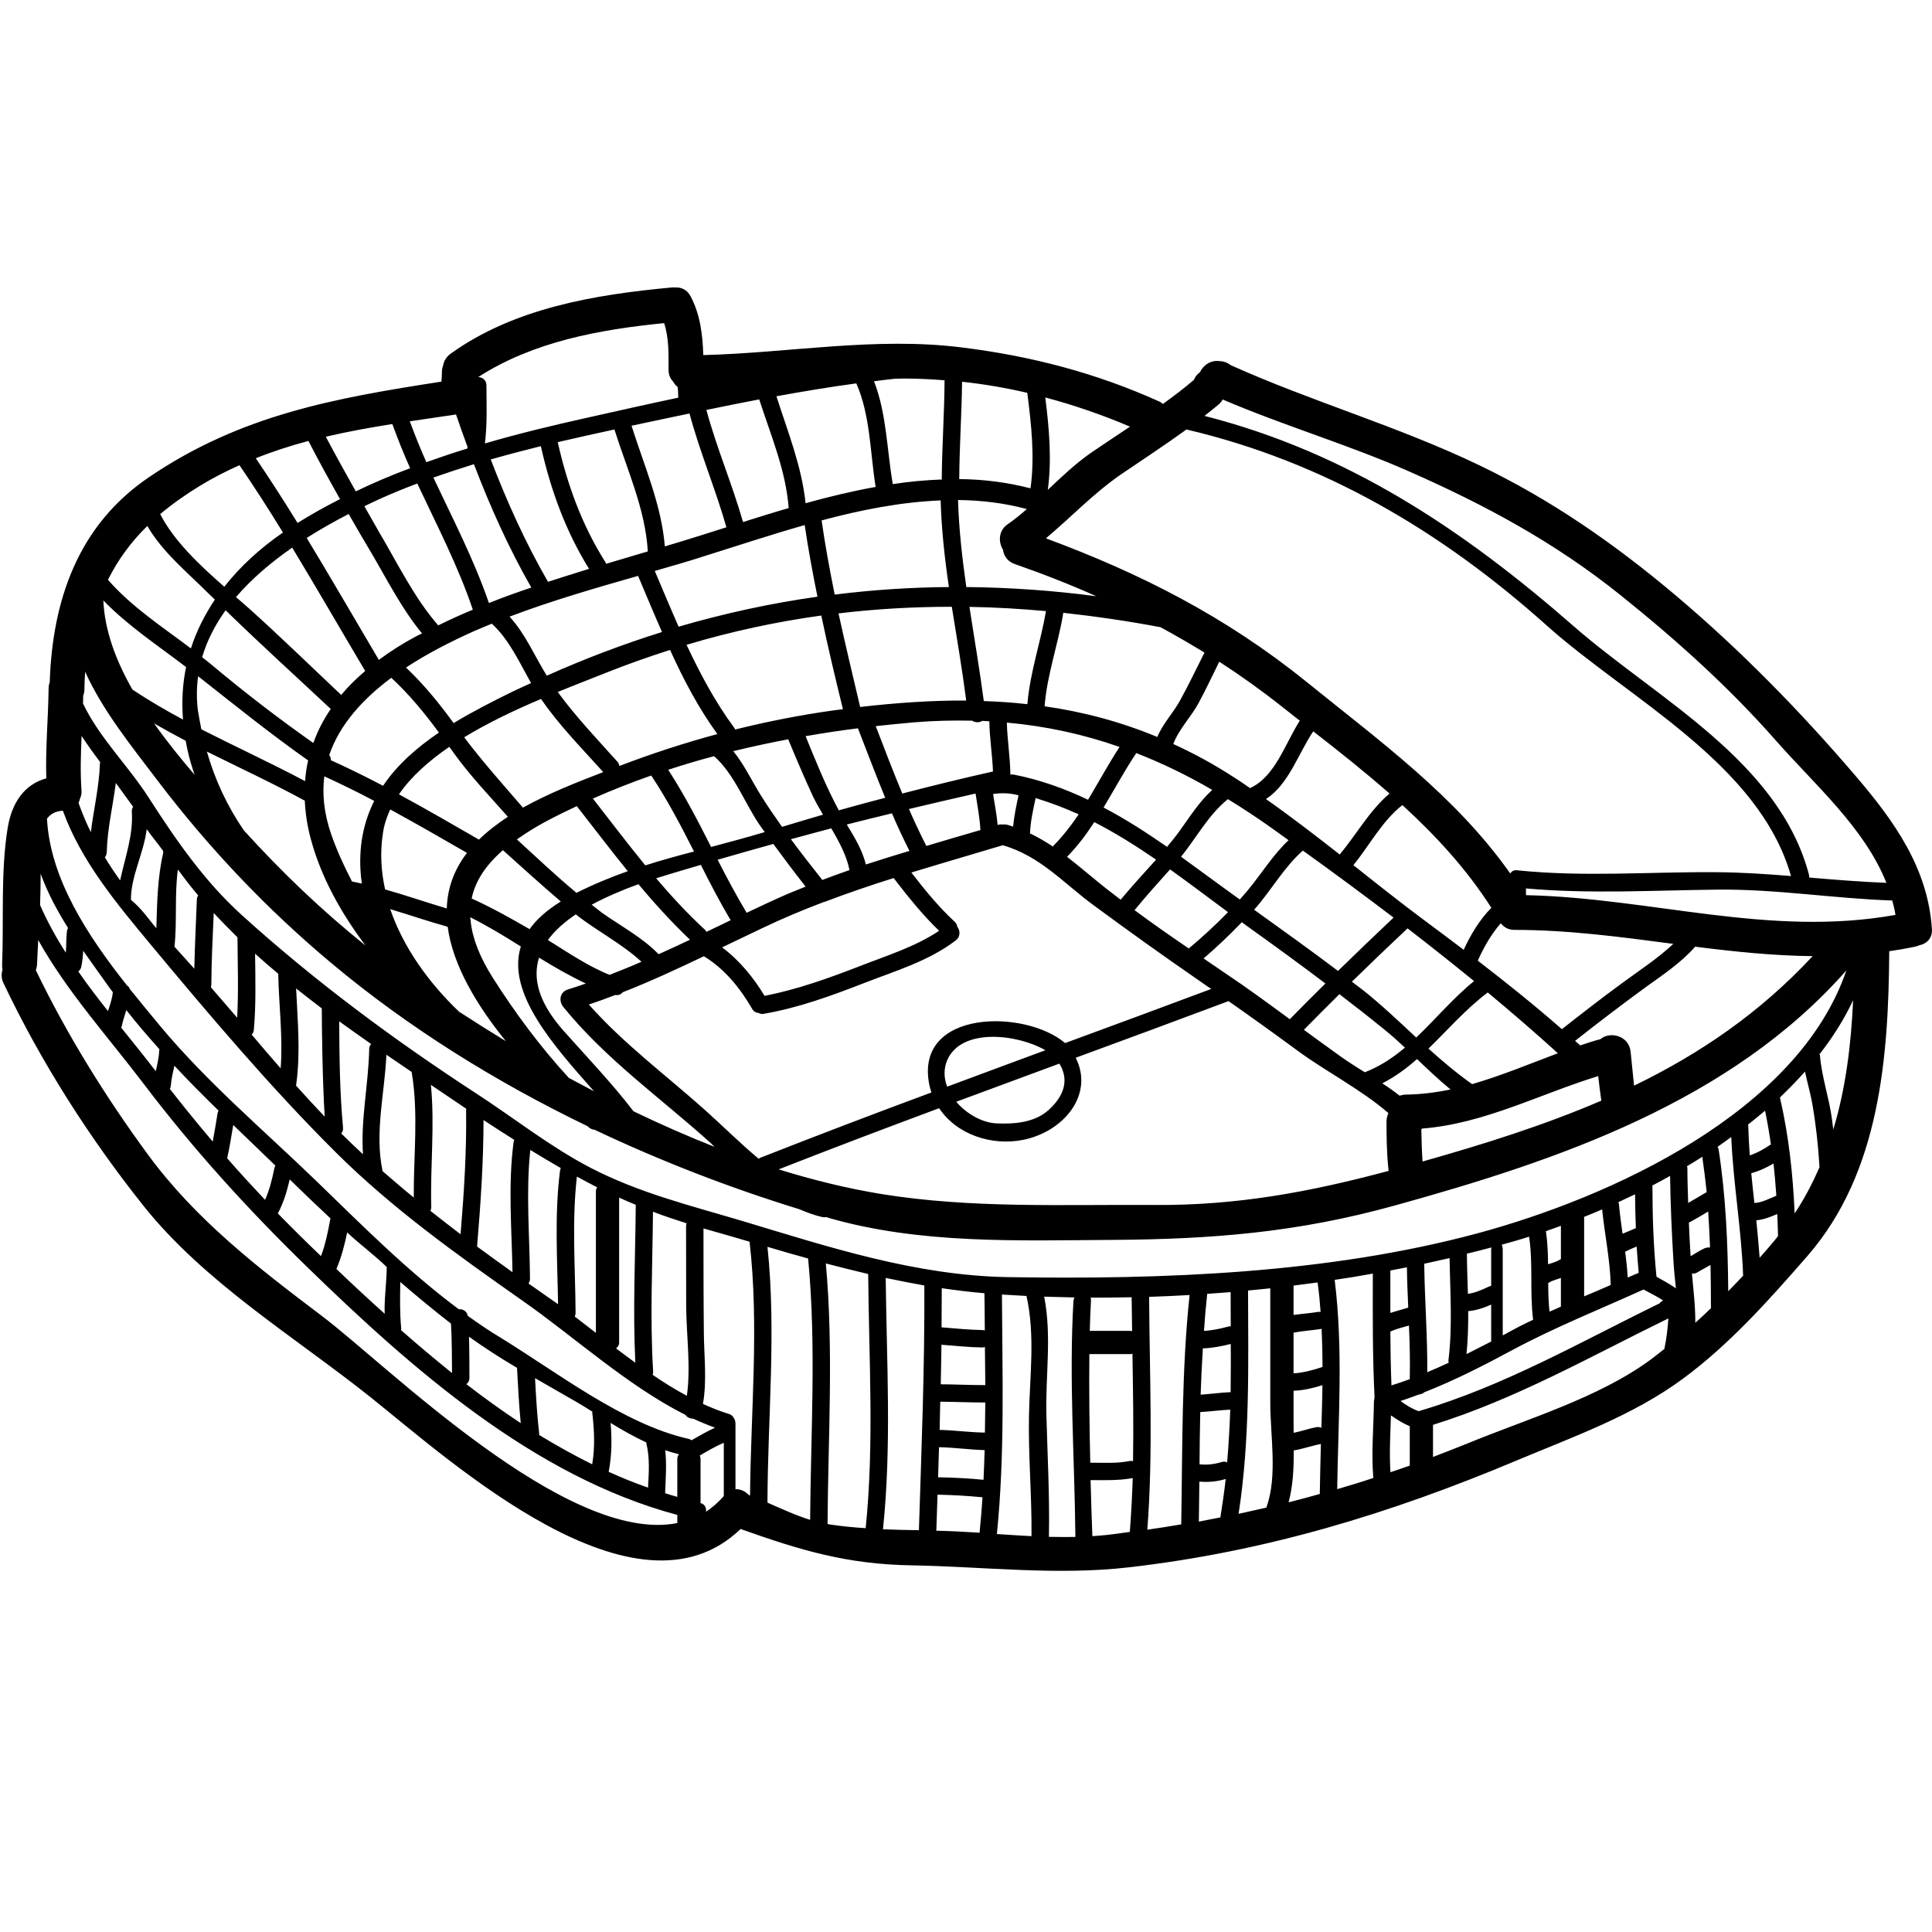<?xml version="1.0" encoding="UTF-8"?>
<svg xmlns="http://www.w3.org/2000/svg" xmlns:xlink="http://www.w3.org/1999/xlink" width="100" zoomAndPan="magnify" viewBox="0 0 75 75" height="100" preserveAspectRatio="xMidYMid meet" version="1.2">
  <g id="0132feef49">
    <rect x="0" width="75" y="0" height="75" style="fill:#ffffff;fill-opacity:1;stroke:none;"></rect>
    <rect x="0" width="75" y="0" height="75" style="fill:#ffffff;fill-opacity:1;stroke:none;"></rect>
    <path style=" stroke:none;fill-rule:nonzero;fill:#000000;fill-opacity:1;" d="M 2.598 36.152 C 2.605 36.105 2.621 36.059 2.641 36.023 C 2.215 35.348 1.844 34.652 1.578 33.918 C 1.578 34.324 1.57 34.723 1.555 35.133 C 1.832 35.77 2.176 36.391 2.555 36.984 C 2.578 36.711 2.566 36.43 2.598 36.152 Z M 3.879 29.629 C 3.879 29.609 3.887 29.598 3.891 29.586 C 3.633 29.25 3.395 28.914 3.168 28.57 C 3.137 29.273 3.113 29.977 3.164 30.68 C 3.172 30.797 3.156 30.895 3.113 30.98 C 3.098 31.047 3.078 31.105 3.047 31.164 C 3.184 31.551 3.344 31.938 3.527 32.305 C 3.637 31.41 3.852 30.531 3.879 29.629 Z M 4.379 38.523 C 4.379 38.52 4.379 38.516 4.379 38.516 C 4.34 38.465 4.305 38.418 4.27 38.371 C 3.922 37.883 3.57 37.398 3.23 36.91 C 3.219 37.125 3.199 37.332 3.152 37.543 C 3.133 37.621 3.086 37.676 3.039 37.711 C 3.402 38.238 3.793 38.746 4.191 39.25 C 4.27 39.012 4.355 38.773 4.379 38.523 Z M 5.168 31.32 C 4.945 31.012 4.723 30.703 4.496 30.395 C 4.383 31.293 4.164 32.18 4.145 33.086 C 4.137 33.168 4.113 33.23 4.07 33.281 C 4.254 33.586 4.453 33.883 4.664 34.176 C 4.852 33.289 5.18 32.418 5.117 31.508 C 5.113 31.43 5.137 31.371 5.168 31.32 Z M 6.184 40.75 C 6.184 40.742 6.188 40.738 6.188 40.73 C 5.746 40.238 5.316 39.738 4.902 39.211 C 4.844 39.414 4.773 39.617 4.73 39.824 C 4.727 39.852 4.711 39.867 4.703 39.891 C 5.16 40.457 5.613 41.02 6.047 41.582 C 6.109 41.309 6.172 41.035 6.184 40.75 Z M 6.336 33.109 C 6.34 33.082 6.32 33.059 6.332 33.031 C 6.133 32.754 5.895 32.473 5.695 32.188 C 5.641 32.648 5.488 33.098 5.348 33.555 C 5.207 34.012 5.082 34.461 5.082 34.93 C 5.535 35.309 5.758 35.672 6.07 36.035 C 6.098 35.055 6.113 34.074 6.336 33.109 Z M 7.105 27.934 C 7.047 27.223 7.09 26.539 7.223 25.895 C 6.125 25.055 4.973 24.301 4.012 23.309 C 4.062 24.484 4.504 25.652 5.141 26.77 C 5.777 27.191 6.438 27.578 7.105 27.934 Z M 7.555 30.078 C 7.445 29.758 7.348 29.434 7.277 29.105 C 7.25 28.988 7.234 28.875 7.211 28.758 C 6.797 28.543 6.387 28.316 5.98 28.082 C 6.477 28.781 7.016 29.449 7.555 30.078 Z M 7.641 34.93 C 7.641 34.859 7.664 34.805 7.695 34.762 C 7.59 34.633 7.484 34.512 7.383 34.383 C 7.219 34.176 7.062 33.965 6.906 33.754 C 6.77 34.75 6.879 35.754 6.773 36.75 C 7.035 37.039 7.289 37.324 7.543 37.605 C 7.562 36.715 7.609 35.82 7.641 34.93 Z M 8.34 23.277 C 8.254 23.191 8.164 23.109 8.078 23.023 C 7.238 22.184 6.309 21.434 5.719 20.418 C 5.074 21.047 4.574 21.742 4.191 22.508 C 5.125 23.574 6.297 24.328 7.41 25.172 C 7.625 24.504 7.945 23.871 8.34 23.277 Z M 8.449 43.199 C 8.457 43.164 8.473 43.141 8.484 43.113 C 7.898 42.543 7.324 41.965 6.77 41.371 C 6.715 41.625 6.652 41.875 6.633 42.133 C 6.629 42.184 6.617 42.234 6.594 42.273 C 7.137 42.969 7.691 43.648 8.258 44.316 C 8.328 43.945 8.391 43.57 8.449 43.199 Z M 9.207 39.508 C 9.262 38.469 9.227 37.438 9.219 36.398 C 9.219 36.395 9.219 36.391 9.219 36.387 C 8.906 36.078 8.594 35.762 8.297 35.441 C 8.254 36.371 8.211 37.305 8.203 38.238 C 8.203 38.27 8.191 38.301 8.188 38.328 C 8.523 38.719 8.867 39.109 9.207 39.508 Z M 10.984 20.672 C 10.445 19.793 9.883 18.918 9.297 18.059 C 8.777 18.289 8.27 18.551 7.762 18.859 C 7.184 19.211 6.676 19.574 6.219 19.957 C 6.742 20.988 7.758 21.949 8.707 22.777 C 9.324 21.992 10.09 21.289 10.984 20.672 Z M 10.691 45.25 C 10.684 45.238 10.672 45.23 10.66 45.219 C 10.121 44.699 9.586 44.184 9.055 43.672 C 8.984 44.102 8.914 44.531 8.82 44.961 C 8.82 44.961 8.82 44.965 8.82 44.965 C 9.297 45.512 9.789 46.047 10.289 46.578 C 10.465 46.184 10.566 45.773 10.652 45.344 C 10.66 45.305 10.672 45.277 10.691 45.25 Z M 10.895 41.473 C 10.988 40.25 10.824 39.023 10.801 37.801 C 10.5 37.547 10.195 37.289 9.902 37.023 C 9.914 38.004 9.941 38.988 9.855 39.969 C 9.852 40.055 9.816 40.117 9.77 40.164 C 10.141 40.602 10.516 41.039 10.895 41.473 Z M 11.844 30.324 C 11.863 30.047 11.902 29.781 11.961 29.52 C 10.488 28.48 9.117 27.375 7.699 26.258 C 7.699 26.254 7.695 26.254 7.691 26.25 C 7.633 26.68 7.625 27.125 7.684 27.59 C 7.723 27.832 7.77 28.07 7.816 28.312 C 9.152 28.992 10.52 29.621 11.844 30.324 Z M 14.188 36.703 C 13.219 35.418 12.461 34.035 12.07 32.586 C 11.926 32.062 11.855 31.566 11.832 31.082 C 10.59 30.406 9.297 29.805 8.031 29.176 C 8.344 30.277 8.828 31.305 9.465 32.234 C 10.93 33.848 12.492 35.348 14.188 36.703 Z M 12.164 28.844 C 12.328 28.379 12.555 27.938 12.84 27.523 C 11.48 26.25 10.094 24.992 8.758 23.691 C 8.355 24.254 8.039 24.859 7.848 25.512 C 7.957 25.598 8.07 25.684 8.18 25.777 C 9.473 26.863 10.789 27.875 12.164 28.844 Z M 12.605 43.348 C 12.512 41.891 12.492 39.66 12.492 39.145 C 12.156 38.891 11.824 38.633 11.496 38.371 C 11.551 39.613 11.672 40.848 11.5 42.09 C 11.5 42.109 11.492 42.121 11.484 42.133 C 11.852 42.543 12.227 42.953 12.605 43.348 Z M 13.199 19.375 C 12.781 18.633 12.367 17.883 11.973 17.117 C 11.285 17.301 10.602 17.52 9.93 17.789 C 10.492 18.617 11.031 19.457 11.551 20.301 C 12.086 19.965 12.641 19.66 13.199 19.375 Z M 12.824 47.316 C 12.824 47.312 12.824 47.305 12.832 47.301 C 12.297 46.801 11.77 46.297 11.246 45.785 C 11.141 46.242 11.012 46.684 10.785 47.105 C 11.305 47.637 11.836 48.164 12.379 48.684 C 12.406 48.711 12.434 48.738 12.461 48.762 C 12.637 48.297 12.734 47.805 12.824 47.316 Z M 13.246 26.977 C 13.52 26.645 13.832 26.34 14.176 26.047 C 13.219 24.434 12.297 22.836 11.344 21.258 C 10.535 21.82 9.781 22.457 9.16 23.18 C 9.352 23.34 9.531 23.5 9.703 23.652 C 10.914 24.742 12.062 25.863 13.246 26.977 Z M 14.047 34.301 C 14.02 34.113 14 33.93 13.992 33.746 C 13.941 32.715 14.148 31.852 14.527 31.09 C 13.887 30.754 13.242 30.434 12.59 30.137 C 12.504 30.82 12.574 31.559 12.852 32.371 C 13.07 33.004 13.352 33.617 13.664 34.219 C 13.793 34.242 13.918 34.273 14.047 34.301 Z M 14.406 40.527 C 13.992 40.238 13.578 39.945 13.168 39.648 C 13.176 41.16 13.191 42.387 13.316 43.77 C 13.328 43.867 13.297 43.945 13.246 44 C 13.516 44.27 13.793 44.531 14.07 44.789 C 14.082 44.793 14.086 44.797 14.09 44.801 C 14 43.445 14.305 42.094 14.332 40.723 C 14.332 40.641 14.363 40.578 14.406 40.527 Z M 14.93 50.82 C 14.93 50.277 15.012 49.73 15.012 49.184 C 14.559 48.742 13.961 48.297 13.477 47.844 C 13.375 48.332 13.254 48.805 13.059 49.262 C 13.668 49.844 14.293 50.426 14.934 51 C 14.93 50.941 14.93 50.879 14.93 50.82 Z M 17.039 28.438 C 16.48 27.68 15.887 26.957 15.191 26.312 C 14.094 27.129 13.188 28.117 12.781 29.309 C 12.824 29.371 12.852 29.441 12.844 29.512 C 13.52 29.816 14.199 30.152 14.871 30.504 C 15.414 29.691 16.18 29.023 17.039 28.438 Z M 15.922 18.176 C 15.668 17.613 15.441 17.039 15.23 16.461 C 14.363 16.598 13.5 16.754 12.648 16.953 C 13.023 17.664 13.414 18.367 13.812 19.074 C 14.5 18.742 15.203 18.445 15.922 18.176 Z M 16.062 46.488 C 16.051 44.863 16.254 43.227 15.98 41.613 C 15.656 41.391 15.324 41.168 15 40.945 C 14.934 42.445 14.539 43.949 14.848 45.445 C 14.848 45.453 14.848 45.457 14.848 45.461 C 15.25 45.809 15.652 46.156 16.062 46.488 Z M 16.145 24.707 C 16.223 24.664 16.301 24.629 16.383 24.59 C 15.605 23.645 15.047 22.539 14.43 21.488 C 14.125 20.977 13.828 20.465 13.535 19.953 C 13 20.23 12.445 20.539 11.906 20.883 C 12.852 22.445 13.766 24.023 14.707 25.617 C 15.148 25.289 15.629 24.98 16.145 24.707 Z M 17.547 53.301 C 17.547 52.836 17.543 52.055 17.508 51.383 C 16.832 50.859 16.18 50.32 15.539 49.766 C 15.531 50.363 15.516 50.957 15.574 51.555 C 15.578 51.586 15.57 51.605 15.566 51.633 C 16.211 52.203 16.875 52.758 17.547 53.301 Z M 17.012 24.277 C 17.453 24.059 17.902 23.855 18.355 23.668 C 17.785 21.973 16.957 20.387 16.199 18.77 C 15.723 18.949 15.25 19.141 14.789 19.348 C 14.578 19.445 14.363 19.543 14.145 19.652 C 14.336 19.984 14.527 20.32 14.719 20.66 C 15.434 21.867 16.078 23.207 17.012 24.277 Z M 18.102 43.043 C 17.672 42.754 17.246 42.465 16.812 42.172 C 16.785 42.152 16.754 42.129 16.727 42.113 C 16.883 43.688 16.699 45.266 16.742 46.852 C 16.742 46.91 16.73 46.961 16.707 47.004 C 17.098 47.312 17.488 47.617 17.879 47.914 C 18.012 46.309 18.117 44.703 18.094 43.09 C 18.094 43.074 18.102 43.059 18.102 43.043 Z M 18.113 33.129 C 18.121 33.121 18.125 33.117 18.129 33.109 C 17.156 32.547 16.156 31.973 15.148 31.422 C 15.012 31.723 14.906 32.031 14.863 32.363 C 14.75 33.098 14.793 33.82 14.949 34.527 C 15.75 34.754 16.539 35.027 17.344 35.266 C 17.367 34.52 17.602 33.801 18.113 33.129 Z M 18.148 17.41 C 18.145 17.391 18.148 17.367 18.148 17.344 C 17.996 16.93 17.844 16.508 17.703 16.09 C 17.098 16.18 16.504 16.266 15.91 16.355 C 16.105 16.891 16.32 17.422 16.551 17.941 C 17.078 17.754 17.609 17.574 18.148 17.41 Z M 17.82 39.273 C 18.414 39.66 19.023 40.043 19.637 40.418 C 18.52 39.039 17.578 37.484 17.379 35.977 C 16.629 35.77 15.895 35.516 15.148 35.293 C 15.66 36.789 16.656 38.164 17.82 39.273 Z M 18.594 32.594 C 18.922 32.27 19.309 31.977 19.715 31.707 C 19 30.895 18.262 30.129 17.625 29.246 C 17.566 29.16 17.508 29.078 17.441 28.992 C 16.648 29.539 15.957 30.148 15.488 30.836 C 16.539 31.406 17.578 32.008 18.594 32.594 Z M 18.98 23.41 C 19.523 23.191 20.07 22.996 20.625 22.809 C 19.75 21.277 19.027 19.668 18.398 18.02 C 17.871 18.184 17.348 18.355 16.824 18.539 C 17.578 20.145 18.402 21.723 18.98 23.41 Z M 19.965 44.25 C 19.566 44 19.168 43.742 18.77 43.48 C 18.77 45.117 18.656 46.754 18.52 48.391 C 18.977 48.723 19.434 49.059 19.895 49.387 C 19.867 47.699 19.715 46.016 19.938 44.332 C 19.941 44.301 19.957 44.277 19.965 44.25 Z M 20.215 55.246 C 20.145 54.531 20.109 53.812 20.07 53.098 C 19.43 52.723 18.805 52.32 18.207 51.891 C 18.223 52.52 18.223 53.156 18.223 53.469 C 18.227 53.594 18.176 53.68 18.105 53.734 C 18.793 54.266 19.496 54.77 20.215 55.246 Z M 19.906 26.844 C 20.145 26.727 20.379 26.629 20.617 26.516 C 20.16 25.711 19.777 24.844 19.094 24.211 C 18.859 24.309 18.625 24.402 18.395 24.504 C 17.523 24.895 16.605 25.359 15.762 25.914 C 16.453 26.57 17.051 27.301 17.609 28.07 C 18.344 27.625 19.133 27.223 19.906 26.844 Z M 20.559 36.07 C 20.824 35.695 21.215 35.34 21.77 34.996 C 21.008 34.344 20.27 33.676 19.523 33.004 C 18.879 33.566 18.457 34.176 18.309 34.879 C 19.082 35.23 19.82 35.641 20.559 36.07 Z M 23.418 29.973 C 22.613 29.074 21.684 28.137 21.004 27.133 C 20.016 27.551 18.969 28.043 18.02 28.621 C 18.738 29.574 19.52 30.449 20.301 31.352 C 21.312 30.789 22.434 30.352 23.418 29.973 Z M 21.742 45.426 C 21.75 45.395 21.762 45.371 21.77 45.344 C 21.371 45.117 20.977 44.879 20.586 44.641 C 20.41 46.301 20.562 47.965 20.574 49.637 C 20.574 49.711 20.555 49.77 20.516 49.824 C 20.762 49.996 21.004 50.168 21.25 50.34 C 21.387 50.434 21.523 50.527 21.664 50.629 C 21.637 48.891 21.52 47.152 21.742 45.426 Z M 21.273 22.586 C 21.809 22.414 22.336 22.246 22.867 22.082 C 21.957 20.621 21.371 19 20.996 17.32 C 20.348 17.48 19.695 17.652 19.051 17.836 C 19.676 19.469 20.398 21.066 21.273 22.586 Z M 24.371 33.82 C 23.699 32.992 23.047 32.133 22.391 31.293 C 21.988 31.484 21.594 31.676 21.203 31.883 C 20.781 32.109 20.41 32.344 20.066 32.586 C 20.828 33.285 21.586 34 22.379 34.66 C 23.035 34.332 23.699 34.055 24.371 33.82 Z M 22.988 56.844 C 23.102 56.199 23.07 55.527 22.996 54.879 C 22.988 54.852 22.996 54.824 22.996 54.801 C 22.789 54.668 22.57 54.535 22.348 54.406 C 21.824 54.102 21.297 53.801 20.77 53.5 C 20.809 54.215 20.848 54.93 20.93 55.641 C 20.938 55.664 20.93 55.68 20.926 55.703 C 21.602 56.113 22.285 56.496 22.988 56.844 Z M 22.082 41.844 C 22.406 42.016 22.73 42.191 23.059 42.363 C 21.504 40.605 19.652 38.547 20.219 36.742 C 19.574 36.336 18.918 35.938 18.25 35.605 C 18.254 35.637 18.266 35.676 18.266 35.707 C 18.27 35.73 18.273 35.742 18.273 35.77 C 18.34 36.422 18.617 37.148 19.141 37.973 C 20.02 39.355 20.984 40.648 22.082 41.844 Z M 23.184 46.094 C 22.918 45.957 22.656 45.816 22.395 45.676 C 22.195 47.43 22.332 49.195 22.344 50.953 C 22.344 51.012 22.332 51.066 22.309 51.105 C 22.578 51.312 22.852 51.527 23.133 51.742 C 23.133 49.695 23.133 46.25 23.133 46.25 C 23.133 46.188 23.152 46.137 23.184 46.094 Z M 23.664 37.844 C 24.082 37.68 24.492 37.516 24.902 37.336 C 24.145 36.633 23.16 36.137 22.352 35.496 C 21.918 35.789 21.543 36.117 21.27 36.492 C 22.035 36.969 22.84 37.516 23.664 37.844 Z M 24.68 46.777 C 24.68 46.773 24.68 46.773 24.68 46.77 C 24.461 46.68 24.25 46.59 24.035 46.492 C 24.035 48.246 24.035 50.234 24.035 52.117 C 24.035 52.215 23.988 52.289 23.914 52.344 C 24.164 52.535 24.414 52.715 24.664 52.902 C 24.562 50.863 24.664 48.82 24.68 46.777 Z M 23.527 21.887 C 24.066 21.727 24.605 21.566 25.148 21.406 C 25.051 19.758 24.344 18.238 23.852 16.672 C 23.121 16.832 22.387 16.992 21.652 17.164 C 22.02 18.812 22.594 20.391 23.5 21.82 C 23.516 21.844 23.516 21.867 23.527 21.887 Z M 25.156 57.75 C 25.188 57.18 25.23 56.602 25.094 56.043 C 25.09 56.027 25.094 56.012 25.09 55.996 C 24.609 55.773 24.152 55.512 23.703 55.238 C 23.758 55.863 23.75 56.492 23.633 57.113 C 23.633 57.121 23.625 57.129 23.621 57.133 C 24.125 57.359 24.637 57.57 25.156 57.75 Z M 25.699 24.535 C 25.379 23.812 25.078 23.082 24.77 22.355 C 23.086 22.836 21.41 23.32 19.781 23.938 C 20.398 24.609 20.742 25.453 21.227 26.23 C 22.711 25.566 24.199 25.004 25.699 24.535 Z M 25.051 33.594 C 25.676 33.391 26.305 33.223 26.941 33.055 C 26.43 32.047 25.906 31.047 25.281 30.105 C 24.516 30.375 23.758 30.672 23.016 31 C 23.691 31.867 24.355 32.742 25.051 33.594 Z M 27.848 28.496 C 27.109 27.477 26.527 26.367 26.012 25.23 C 25.18 25.496 24.348 25.789 23.516 26.121 C 22.988 26.336 22.344 26.578 21.652 26.863 C 22.34 27.812 23.203 28.715 23.965 29.566 C 24.016 29.621 24.031 29.676 24.047 29.734 C 25.289 29.258 26.562 28.844 27.848 28.496 Z M 26.293 59.125 C 26.293 59.016 26.293 58.914 26.293 58.809 C 20.703 57.316 15.957 53.109 11.902 49.164 C 9.605 46.93 7.5 44.609 5.566 42.059 C 4.195 40.254 2.598 38.492 1.484 36.492 C 1.469 36.809 1.449 37.129 1.438 37.449 C 1.43 37.527 1.414 37.602 1.391 37.664 C 2.598 40.164 4.094 42.574 5.742 44.82 C 7.605 47.355 10.004 49.203 12.496 51.086 C 15.012 52.98 22.004 59.98 26.293 59.125 Z M 26.293 56.633 C 26.293 56.559 26.32 56.504 26.355 56.453 C 26.176 56.41 25.996 56.355 25.824 56.297 C 25.887 56.852 25.84 57.414 25.82 57.965 C 25.977 58.016 26.133 58.066 26.293 58.109 C 26.293 57.578 26.293 57.074 26.293 56.633 Z M 26.328 15.438 C 26.328 15.293 26.324 15.156 26.305 15.02 C 26.23 14.969 26.176 14.895 26.133 14.816 C 26.027 14.707 25.953 14.555 25.953 14.359 C 25.953 13.762 25.973 13.121 25.781 12.543 C 23.281 12.793 20.703 13.258 18.566 14.637 C 18.73 14.645 18.883 14.754 18.883 14.961 C 18.887 15.715 18.918 16.465 18.824 17.215 C 20.129 16.832 21.449 16.516 22.762 16.223 C 23.953 15.957 25.141 15.688 26.328 15.438 Z M 26.664 54.184 C 26.824 53.066 26.645 51.82 26.637 50.707 C 26.633 49.645 26.633 47.605 26.633 47.605 C 26.633 47.559 26.641 47.523 26.652 47.488 C 26.211 47.348 25.773 47.203 25.348 47.039 C 25.332 49.109 25.227 51.18 25.355 53.246 C 25.355 53.293 25.348 53.336 25.336 53.371 C 25.77 53.672 26.219 53.945 26.664 54.184 Z M 25.566 37.043 C 25.977 36.859 26.383 36.672 26.785 36.48 C 26.074 35.801 25.414 35.078 24.785 34.324 C 24.18 34.543 23.547 34.809 22.969 35.121 C 23.102 35.227 23.23 35.328 23.359 35.426 C 24.105 35.957 24.934 36.387 25.566 37.043 Z M 27.758 55.422 C 27.477 55.32 27.191 55.203 26.914 55.074 C 26.793 55.074 26.672 55.023 26.609 54.926 C 24.359 53.797 22.238 51.855 20.277 50.488 C 17.762 48.723 15.223 46.91 13.039 44.738 C 10.5 42.211 8.133 39.41 5.84 36.656 C 4.527 35.074 3.145 33.422 2.441 31.473 C 2.152 31.484 1.957 31.602 1.824 31.781 C 1.945 34.113 3.41 36.336 4.926 38.25 C 4.977 38.285 5.02 38.328 5.043 38.398 C 5.445 38.898 5.844 39.379 6.223 39.836 C 8.035 42.012 10.234 43.871 12.273 45.84 C 14.027 47.539 15.824 49.348 17.809 50.824 C 17.961 50.809 18.125 50.895 18.156 51.078 C 18.547 51.359 18.945 51.633 19.359 51.883 C 21.578 53.234 24.184 55.285 26.723 55.855 C 26.77 55.863 26.812 55.887 26.844 55.91 C 27.148 55.738 27.445 55.566 27.758 55.422 Z M 27.125 20.809 C 27.477 20.699 27.836 20.586 28.199 20.469 C 27.777 18.984 27.164 17.539 26.766 16.051 C 26.012 16.207 25.262 16.371 24.516 16.527 C 25.004 18.078 25.676 19.582 25.809 21.211 C 26.25 21.082 26.688 20.945 27.125 20.809 Z M 27.738 44.52 C 27.688 44.473 27.637 44.422 27.59 44.375 C 25.648 42.621 23.535 41.141 21.871 39.094 C 21.676 38.855 21.734 38.508 22.047 38.41 C 22.281 38.34 22.512 38.258 22.742 38.18 C 22.121 37.887 21.52 37.543 20.926 37.176 C 20.676 37.961 20.887 38.898 21.875 40.012 C 22.793 41.043 23.75 42.043 24.594 43.141 C 25.625 43.637 26.676 44.102 27.738 44.52 Z M 28.098 58.078 C 28.098 57.359 28.098 56.562 28.098 56.008 C 27.773 56.148 27.465 56.328 27.164 56.504 C 27.184 56.543 27.195 56.582 27.195 56.633 C 27.195 57.141 27.195 57.73 27.195 58.348 C 27.367 58.395 27.426 58.539 27.406 58.684 C 27.652 58.527 27.883 58.32 28.098 58.078 Z M 27.426 36.172 C 27.738 36.023 28.055 35.875 28.363 35.723 C 27.949 35.02 27.57 34.301 27.207 33.574 C 26.637 33.746 26.062 33.906 25.504 34.086 C 25.496 34.086 25.48 34.094 25.473 34.098 C 26.074 34.801 26.695 35.477 27.383 36.109 C 27.398 36.133 27.406 36.156 27.426 36.172 Z M 29.117 58.055 C 29.145 54.789 29.473 51.449 29.098 48.203 C 28.5 48.027 27.906 47.855 27.309 47.688 C 27.309 49.016 27.309 50.395 27.324 51.789 C 27.336 52.715 27.445 53.602 27.289 54.5 C 27.625 54.652 27.961 54.789 28.301 54.891 C 28.379 54.914 28.426 54.961 28.465 55.008 C 28.473 55.02 28.48 55.027 28.484 55.043 C 28.5 55.062 28.508 55.078 28.512 55.094 C 28.539 55.145 28.551 55.203 28.551 55.277 C 28.551 56.242 28.551 56.977 28.551 57.812 C 28.746 57.801 28.934 57.891 29.07 58.039 C 29.086 58.043 29.102 58.051 29.117 58.055 Z M 29.688 32.301 C 29.633 32.223 29.574 32.152 29.523 32.074 C 28.941 31.25 28.504 30.031 27.719 29.355 C 27.125 29.512 26.527 29.688 25.941 29.883 C 26.562 30.844 27.09 31.859 27.605 32.879 C 28.297 32.695 28.992 32.508 29.688 32.301 Z M 30.617 19.723 C 30.504 18.25 29.922 16.898 29.473 15.504 C 28.789 15.633 28.109 15.773 27.422 15.914 C 27.816 17.379 28.426 18.801 28.844 20.266 C 29.426 20.082 30.02 19.895 30.617 19.723 Z M 30.602 34.691 C 30.824 34.598 31.047 34.508 31.273 34.418 C 30.844 33.871 30.43 33.32 30.02 32.762 C 29.297 32.961 28.578 33.168 27.859 33.375 C 28.215 34.07 28.582 34.762 28.984 35.434 C 29.52 35.18 30.059 34.926 30.602 34.691 Z M 31.734 23.164 C 31.547 22.242 31.375 21.316 31.238 20.383 C 29.891 20.766 28.578 21.203 27.34 21.59 C 26.703 21.797 26.062 21.98 25.418 22.164 C 25.727 22.887 26.027 23.613 26.344 24.328 C 28.125 23.809 29.922 23.418 31.734 23.164 Z M 31.449 59 C 31.473 55.613 31.695 52.234 31.371 48.855 C 30.844 48.711 30.316 48.559 29.793 48.402 C 30.141 51.68 29.801 55.043 29.793 58.332 C 30.336 58.57 30.883 58.824 31.449 59 Z M 31.949 31.625 C 31.797 31.371 31.66 31.125 31.547 30.891 C 31.215 30.168 30.902 29.434 30.598 28.699 C 29.883 28.836 29.168 28.988 28.465 29.16 C 28.883 29.668 29.164 30.277 29.523 30.855 C 29.785 31.277 30.07 31.688 30.359 32.098 C 30.887 31.941 31.422 31.777 31.949 31.625 Z M 31.922 34.16 C 32.27 34.027 32.621 33.898 32.977 33.777 C 32.875 33.242 32.586 32.695 32.27 32.156 C 31.746 32.293 31.227 32.438 30.703 32.578 C 31.102 33.117 31.512 33.645 31.922 34.16 Z M 32.352 27.578 C 32.477 27.562 32.598 27.547 32.723 27.531 C 32.426 26.32 32.137 25.113 31.883 23.895 C 30.129 24.137 28.391 24.512 26.652 25.031 C 27.18 26.152 27.758 27.246 28.504 28.254 C 28.523 28.273 28.527 28.297 28.539 28.32 C 29.793 28.008 31.062 27.758 32.352 27.578 Z M 33.605 59.324 C 33.941 56.039 33.73 52.75 33.703 49.457 C 33.152 49.328 32.605 49.188 32.059 49.047 C 32.363 52.41 32.148 55.789 32.125 59.16 C 32.148 59.168 32.168 59.172 32.191 59.176 C 32.668 59.25 33.137 59.293 33.605 59.324 Z M 33.992 18.902 C 33.777 17.566 33.789 16.125 33.242 14.883 C 32.207 15.023 31.172 15.195 30.141 15.383 C 30.578 16.754 31.121 18.09 31.273 19.535 C 32.168 19.285 33.082 19.066 33.992 18.902 Z M 34.363 30.969 C 33.996 30.078 33.656 29.176 33.305 28.273 C 32.629 28.355 31.949 28.461 31.273 28.578 C 31.664 29.539 32.066 30.535 32.562 31.457 C 33.164 31.289 33.762 31.125 34.363 30.969 Z M 35.305 33.031 C 35.062 32.551 34.836 32.066 34.625 31.574 C 34.039 31.715 33.453 31.859 32.871 32.008 C 33.184 32.52 33.473 32.996 33.613 33.559 C 34.172 33.375 34.738 33.203 35.305 33.031 Z M 36.457 36.133 C 35.805 35.508 35.242 34.801 34.691 34.086 C 33.793 34.367 32.906 34.672 32.027 35.004 C 32.008 35.016 31.988 35.02 31.969 35.02 C 31.16 35.328 30.371 35.656 29.582 36.035 C 29.062 36.281 28.551 36.527 28.031 36.777 C 28.703 37.277 29.25 37.945 29.68 38.66 C 30.953 38.41 32.16 37.977 33.371 37.508 C 34.426 37.094 35.516 36.762 36.457 36.133 Z M 35.672 59.402 C 35.773 56.223 35.898 53.086 35.883 49.902 C 35.379 49.812 34.883 49.715 34.383 49.609 C 34.418 52.867 34.617 56.121 34.277 59.367 C 34.738 59.383 35.203 59.398 35.672 59.402 Z M 36.836 22.789 C 36.672 21.668 36.547 20.547 36.516 19.426 C 34.977 19.488 33.418 19.793 31.895 20.203 C 32.031 21.168 32.211 22.125 32.402 23.082 C 33.871 22.898 35.344 22.801 36.836 22.789 Z M 36.559 18.574 C 36.57 17.301 36.66 16.031 36.668 14.762 C 36.145 14.723 35.617 14.695 35.094 14.695 C 34.973 14.695 34.855 14.703 34.734 14.703 C 34.469 14.73 34.199 14.766 33.93 14.801 C 34.418 16.059 34.43 17.461 34.656 18.793 C 35.297 18.695 35.934 18.637 36.57 18.613 C 36.566 18.598 36.559 18.586 36.559 18.574 Z M 33.391 27.445 C 34.805 27.281 36.172 27.188 37.508 27.195 C 37.352 25.984 37.145 24.77 36.949 23.555 C 35.477 23.555 34.012 23.637 32.551 23.812 C 32.816 25.023 33.105 26.234 33.391 27.445 Z M 35.961 32.84 C 36.66 32.629 37.359 32.426 38.059 32.223 C 38.035 31.746 37.941 31.273 37.871 30.805 C 37.012 31 36.152 31.199 35.285 31.406 C 35.496 31.891 35.723 32.371 35.961 32.84 Z M 38.027 59.5 C 38.074 59.039 38.109 58.582 38.141 58.125 C 37.559 58.066 36.977 58.035 36.395 58.023 C 36.379 58.492 36.363 58.953 36.348 59.422 C 36.906 59.434 37.465 59.465 38.027 59.5 Z M 38.18 57.445 C 38.199 57.062 38.211 56.676 38.223 56.293 C 37.633 56.277 37.043 56.191 36.453 56.18 C 36.438 56.574 36.43 56.961 36.418 57.348 C 37.008 57.359 37.594 57.387 38.18 57.445 Z M 38.23 51.648 C 38.227 51.164 38.223 50.684 38.215 50.203 C 37.656 50.156 37.105 50.086 36.559 50.008 C 36.559 50.516 36.555 51.02 36.551 51.527 C 37.078 51.566 37.605 51.625 38.141 51.633 C 38.176 51.633 38.199 51.637 38.23 51.648 Z M 38.234 55.613 C 38.242 55.227 38.242 54.84 38.25 54.445 C 37.664 54.445 37.086 54.418 36.5 54.414 C 36.492 54.777 36.484 55.141 36.477 55.508 C 37.059 55.523 37.648 55.605 38.234 55.613 Z M 38.25 53.77 C 38.242 53.277 38.238 52.781 38.234 52.289 C 38.207 52.293 38.176 52.309 38.141 52.309 C 37.605 52.301 37.078 52.242 36.547 52.203 C 36.543 52.715 36.527 53.23 36.52 53.738 C 37.094 53.742 37.672 53.77 38.25 53.77 Z M 38.547 29.949 C 38.523 29.297 38.414 28.648 38.406 28 C 38.316 27.992 38.227 27.992 38.133 27.984 C 38.023 28.059 37.859 28.055 37.738 27.977 C 37 27.961 36.242 27.977 35.461 28.043 C 34.973 28.086 34.484 28.137 33.996 28.188 C 34.332 29.062 34.664 29.934 35.027 30.805 C 36.195 30.5 37.367 30.215 38.547 29.949 Z M 39.328 32.09 C 39.367 31.684 39.453 31.277 39.539 30.875 C 39.23 30.785 38.875 30.773 38.551 30.824 C 38.613 31.227 38.695 31.625 38.727 32.027 C 38.734 32.02 38.742 32.02 38.746 32.02 C 38.816 32 38.875 32 38.934 32.008 C 38.988 32 39.047 32.004 39.113 32.02 C 39.188 32.039 39.254 32.066 39.328 32.09 Z M 39.883 27.336 C 39.984 26.102 40.398 24.934 40.605 23.723 C 39.605 23.633 38.621 23.574 37.633 23.559 C 37.82 24.777 38.031 26 38.191 27.215 C 38.758 27.234 39.32 27.273 39.883 27.336 Z M 40.004 18.957 C 40.176 17.73 40.035 16.473 39.879 15.25 C 39.043 15.055 38.195 14.91 37.348 14.82 C 37.332 16.074 37.246 17.316 37.238 18.574 C 37.238 18.578 37.234 18.59 37.234 18.598 C 38.172 18.605 39.102 18.723 40.004 18.957 Z M 40.043 59.633 C 40.059 58.062 39.914 56.512 39.945 54.938 C 39.977 53.387 40.191 51.844 39.848 50.309 C 39.531 50.289 39.211 50.273 38.895 50.254 C 38.91 53.352 39.012 56.453 38.699 59.551 C 39.145 59.582 39.594 59.609 40.043 59.633 Z M 42.559 23.145 C 41.539 22.691 40.488 22.277 39.391 21.895 C 39.105 21.797 38.965 21.566 38.934 21.336 C 38.754 21.043 38.754 20.605 39.113 20.355 C 39.379 20.172 39.625 19.969 39.863 19.762 C 38.992 19.527 38.098 19.422 37.191 19.41 C 37.223 20.535 37.352 21.664 37.512 22.789 C 39.184 22.805 40.859 22.922 42.559 23.145 Z M 36.77 42.184 C 38.035 41.711 39.309 41.242 40.582 40.77 C 39.484 40.137 37.32 39.891 36.773 41.152 C 36.625 41.496 36.641 41.855 36.77 42.184 Z M 40.887 32.84 C 41.262 32.461 41.578 32.047 41.875 31.613 C 41.336 31.367 40.781 31.16 40.203 30.98 C 40.105 31.438 40.004 31.883 39.984 32.352 C 40.297 32.5 40.59 32.676 40.875 32.863 C 40.879 32.855 40.883 32.848 40.887 32.84 Z M 40.738 43.062 C 41.309 42.527 41.512 41.922 41.125 41.289 C 39.793 41.785 38.457 42.273 37.121 42.77 C 37.527 43.246 38.133 43.582 38.672 43.609 C 39.391 43.641 40.184 43.582 40.738 43.062 Z M 40.719 59.66 C 41.062 59.668 41.402 59.668 41.746 59.664 C 41.719 56.672 41.492 53.5 41.672 50.492 C 41.68 50.441 41.691 50.402 41.711 50.367 C 41.316 50.359 40.926 50.348 40.535 50.336 C 40.836 51.875 40.582 53.379 40.621 54.938 C 40.664 56.527 40.75 58.078 40.719 59.66 Z M 42.238 31.047 C 42.648 30.363 43.027 29.664 43.461 28.996 C 42.055 28.504 40.613 28.188 39.086 28.051 C 39.102 28.727 39.215 29.395 39.223 30.07 C 39.27 30.066 39.309 30.062 39.359 30.07 C 40.387 30.273 41.336 30.617 42.238 31.047 Z M 42.379 17.559 C 42.867 17.227 43.367 16.898 43.867 16.562 C 42.809 16.113 41.703 15.727 40.578 15.43 C 40.727 16.621 40.836 17.828 40.676 19.016 C 41.219 18.504 41.758 17.988 42.379 17.559 Z M 43.504 34.926 C 43.945 34.395 44.418 33.883 44.879 33.371 C 44.102 32.84 43.312 32.34 42.48 31.914 C 42.172 32.391 41.828 32.848 41.422 33.262 C 41.789 33.543 42.145 33.844 42.512 34.145 C 42.84 34.418 43.172 34.676 43.504 34.926 Z M 43.859 59.469 C 43.914 58.773 43.949 58.074 43.973 57.379 C 43.43 57.477 42.887 57.461 42.336 57.457 C 42.359 58.363 42.387 59.133 42.406 59.633 C 42.594 59.617 42.789 59.609 42.977 59.586 C 43.27 59.551 43.562 59.512 43.859 59.469 Z M 43.949 51.68 C 43.941 51.242 43.934 50.801 43.93 50.359 C 43.398 50.371 42.867 50.375 42.336 50.375 C 42.348 50.406 42.355 50.438 42.352 50.484 C 42.332 50.84 42.316 51.238 42.305 51.664 C 43.051 51.664 43.41 51.664 43.895 51.664 C 43.914 51.664 43.93 51.676 43.949 51.68 Z M 43.984 56.723 C 44.008 55.332 43.984 53.941 43.961 52.551 C 43.941 52.555 43.922 52.566 43.895 52.566 C 43.496 52.566 42.668 52.566 42.289 52.566 C 42.273 53.926 42.293 55.453 42.324 56.781 C 42.828 56.781 43.34 56.816 43.84 56.719 C 43.895 56.707 43.941 56.711 43.984 56.723 Z M 45.855 59.176 C 45.906 56.223 45.867 53.199 46.18 50.273 C 45.656 50.305 45.129 50.324 44.609 50.344 C 44.625 53.359 44.77 56.375 44.539 59.383 C 44.98 59.32 45.422 59.25 45.855 59.176 Z M 45.789 32.262 C 46.219 31.664 46.551 31.129 47.059 30.664 C 46.09 30.098 45.109 29.625 44.109 29.234 C 43.652 29.922 43.262 30.645 42.84 31.348 C 43.691 31.793 44.504 32.32 45.305 32.875 C 45.469 32.676 45.637 32.473 45.789 32.262 Z M 45.812 27.188 C 46.148 26.582 46.445 25.953 46.758 25.332 C 46.195 24.992 45.629 24.66 45.051 24.348 C 43.785 24.109 42.527 23.926 41.277 23.789 C 41.082 25.008 40.645 26.188 40.551 27.418 C 42.035 27.629 43.488 28.012 44.926 28.609 C 45.141 28.09 45.543 27.68 45.812 27.188 Z M 47.672 35.41 C 46.922 34.855 46.18 34.293 45.422 33.75 C 44.953 34.273 44.484 34.793 44.043 35.332 C 44.734 35.844 45.438 36.336 46.148 36.82 C 46.68 36.375 47.188 35.906 47.672 35.41 Z M 41.348 40.492 C 43.238 39.797 45.129 39.098 47.02 38.391 C 46.836 38.27 46.656 38.141 46.477 38.016 C 45.129 37.086 43.805 36.137 42.484 35.164 C 41.301 34.301 40.387 33.23 38.926 32.812 C 37.742 33.168 36.555 33.512 35.379 33.871 C 35.898 34.543 36.434 35.203 37.059 35.781 C 37.125 35.84 37.152 35.906 37.16 35.969 C 37.273 36.113 37.297 36.359 37.105 36.504 C 36.055 37.309 34.773 37.684 33.551 38.16 C 32.273 38.656 31.008 39.121 29.656 39.355 C 29.574 39.375 29.504 39.352 29.441 39.324 C 29.348 39.316 29.258 39.27 29.199 39.164 C 28.73 38.355 28.125 37.605 27.324 37.121 C 26.285 37.617 25.242 38.102 24.172 38.52 C 24.109 38.602 24.012 38.645 23.887 38.625 C 23.547 38.758 23.207 38.879 22.859 38.996 C 24.227 40.535 25.832 41.719 27.371 43.094 C 28.039 43.691 28.723 44.375 29.453 44.984 C 29.473 44.973 29.488 44.953 29.512 44.945 C 31.719 44.078 33.934 43.234 36.156 42.41 C 36.125 42.297 36.086 42.18 36.066 42.059 C 35.535 39.191 39.781 39.164 41.348 40.492 Z M 47.375 58.906 C 47.453 58.41 47.527 57.906 47.582 57.414 C 47.242 57.516 46.902 57.547 46.559 57.516 C 46.551 58.035 46.543 58.555 46.539 59.07 C 46.816 59.016 47.094 58.957 47.375 58.906 Z M 47.637 56.77 C 47.695 56.09 47.734 55.402 47.758 54.723 C 47.371 54.738 46.98 54.797 46.594 54.816 C 46.578 55.492 46.57 56.164 46.566 56.844 C 46.852 56.875 47.141 56.844 47.414 56.758 C 47.5 56.73 47.578 56.738 47.637 56.77 Z M 47.777 51.488 C 47.777 51.043 47.773 50.602 47.773 50.16 C 47.469 50.184 47.168 50.203 46.863 50.227 C 46.812 50.703 46.77 51.184 46.738 51.664 C 47.066 51.648 47.391 51.578 47.715 51.488 C 47.738 51.488 47.758 51.488 47.777 51.488 Z M 47.773 54.043 C 47.777 53.418 47.785 52.793 47.777 52.172 C 47.422 52.262 47.059 52.332 46.695 52.344 C 46.656 52.938 46.629 53.539 46.609 54.141 C 47 54.117 47.383 54.059 47.773 54.043 Z M 49.168 58.496 C 49.598 57.301 49.312 55.719 49.312 54.465 C 49.312 53.145 49.312 50.637 49.312 50.012 C 49.02 50.039 48.734 50.074 48.449 50.098 C 48.457 53.004 48.527 55.895 48.082 58.766 C 48.449 58.688 48.809 58.602 49.168 58.523 C 49.168 58.512 49.168 58.504 49.168 58.496 Z M 50.023 32.617 C 49.812 32.469 49.598 32.309 49.387 32.16 C 48.812 31.75 48.238 31.371 47.668 31.023 C 46.914 31.625 46.457 32.508 45.848 33.258 C 46.605 33.805 47.359 34.367 48.129 34.918 C 48.219 34.812 48.312 34.711 48.402 34.605 C 48.945 33.961 49.402 33.195 50.023 32.617 Z M 50.457 27.977 C 50.215 27.789 49.969 27.594 49.727 27.402 C 48.941 26.781 48.141 26.211 47.332 25.688 C 47.062 26.23 46.805 26.785 46.516 27.316 C 46.234 27.832 45.754 28.32 45.547 28.883 C 46.328 29.238 47.109 29.66 47.883 30.164 C 48.105 30.301 48.316 30.449 48.527 30.594 C 49.504 30.148 49.879 28.883 50.457 27.977 Z M 50.07 39.566 C 50.523 39.098 50.988 38.637 51.453 38.18 C 50.484 37.445 49.5 36.73 48.508 36.02 C 48.41 35.949 48.309 35.875 48.207 35.801 C 47.734 36.293 47.242 36.762 46.723 37.207 C 47.004 37.398 47.277 37.586 47.559 37.777 C 48.414 38.348 49.242 38.957 50.07 39.566 Z M 51.234 57.996 C 51.242 57.348 51.262 56.703 51.277 56.055 C 50.922 56.121 50.578 56.25 50.223 56.305 C 50.227 56.988 50.195 57.68 50.023 58.32 C 50.43 58.219 50.832 58.109 51.234 57.996 Z M 51.176 50.926 C 51.211 50.922 51.238 50.926 51.266 50.93 C 51.238 50.547 51.203 50.164 51.148 49.785 C 50.84 49.828 50.523 49.863 50.215 49.906 C 50.215 50.289 50.215 50.672 50.215 51.047 C 50.531 51 50.859 50.98 51.176 50.926 Z M 51.297 55.426 C 51.312 54.875 51.332 54.324 51.336 53.773 C 50.973 53.887 50.598 53.977 50.215 53.988 C 50.215 54.367 50.215 54.738 50.215 55.113 C 50.215 55.281 50.215 55.449 50.219 55.621 C 50.516 55.566 50.805 55.457 51.102 55.402 C 51.176 55.391 51.242 55.402 51.297 55.426 Z M 51.34 53.066 C 51.34 52.566 51.328 52.078 51.305 51.586 C 50.941 51.645 50.574 51.664 50.215 51.734 C 50.215 52.262 50.215 52.789 50.215 53.312 C 50.602 53.293 50.973 53.184 51.34 53.066 Z M 52.008 33.172 C 52.664 32.383 53.16 31.473 53.941 30.805 C 52.988 29.969 51.992 29.176 50.98 28.391 C 50.391 29.266 50.039 30.434 49.145 31.02 C 50.125 31.707 51.07 32.438 52.008 33.172 Z M 51.941 37.691 C 52.656 36.996 53.371 36.305 54.098 35.621 C 52.93 34.734 51.754 33.863 50.578 33.02 C 49.844 33.66 49.344 34.578 48.688 35.312 C 48.68 35.312 48.68 35.312 48.68 35.312 C 49.773 36.098 50.867 36.879 51.941 37.691 Z M 53.352 54.312 C 53.352 54.289 53.352 54.254 53.359 54.23 C 53.281 52.637 53.289 51.039 53.293 49.441 C 52.805 49.531 52.312 49.613 51.812 49.684 C 52.148 52.391 51.949 55.094 51.91 57.809 C 52.379 57.672 52.848 57.531 53.312 57.375 C 53.23 56.387 53.324 55.402 53.336 54.41 C 53.336 54.375 53.344 54.348 53.352 54.312 Z M 53.91 45.453 C 53.902 45.43 53.898 45.406 53.898 45.383 C 53.828 44.762 53.824 43.992 53.824 43.543 C 53.824 43.414 53.855 43.305 53.898 43.211 C 52.848 42.297 51.426 41.57 50.363 40.781 C 49.477 40.129 48.59 39.492 47.691 38.863 C 45.719 39.602 43.738 40.336 41.758 41.062 C 42.477 42.473 41.32 43.918 39.734 44.246 C 38.504 44.5 37.137 44.043 36.457 43.02 C 34.371 43.797 32.297 44.582 30.227 45.395 C 31.551 45.805 32.875 46.133 34.215 46.352 C 37.715 46.918 41.242 46.754 44.773 46.777 C 48.008 46.805 50.844 46.273 53.91 45.453 Z M 54.539 40.668 C 54.281 40.426 54.012 40.184 53.738 39.965 C 53.164 39.496 52.582 39.043 51.996 38.594 C 51.535 39.055 51.074 39.508 50.617 39.977 C 51.09 40.32 51.559 40.668 52.031 41.004 C 52.34 41.223 52.656 41.426 52.984 41.625 C 53.566 41.398 54.07 41.066 54.539 40.668 Z M 54.668 50.762 C 54.645 50.242 54.621 49.715 54.617 49.195 C 54.402 49.238 54.191 49.281 53.973 49.32 C 53.973 49.871 53.973 50.422 53.973 50.969 C 54.195 50.895 54.434 50.836 54.668 50.762 Z M 54.727 56.895 C 54.727 56.426 54.727 55.629 54.727 55.367 C 54.465 55.254 54.223 55.105 53.996 54.945 C 53.973 55.68 53.93 56.418 53.977 57.152 C 54.223 57.07 54.477 56.984 54.727 56.895 Z M 54.727 53.539 C 54.742 52.844 54.727 52.148 54.695 51.457 C 54.449 51.527 54.203 51.586 53.973 51.691 C 53.977 52.391 53.988 53.082 54.016 53.781 C 54.254 53.707 54.496 53.625 54.727 53.539 Z M 56.309 42.293 C 55.859 41.922 55.434 41.52 55.008 41.113 C 54.598 41.477 54.156 41.801 53.66 42.055 C 53.895 42.207 54.117 42.363 54.332 42.535 C 54.406 42.512 54.488 42.492 54.578 42.492 C 55.172 42.484 55.746 42.41 56.309 42.293 Z M 57.223 38.086 C 56.371 37.391 55.512 36.711 54.641 36.039 C 53.914 36.723 53.195 37.41 52.48 38.109 C 52.625 38.223 52.773 38.328 52.922 38.445 C 53.625 39.004 54.301 39.645 54.977 40.277 C 55.734 39.559 56.418 38.738 57.223 38.086 Z M 56.23 52.793 C 56.391 51.477 56.293 50.16 56.273 48.84 C 55.945 48.914 55.613 48.984 55.285 49.059 C 55.285 49.062 55.289 49.066 55.289 49.07 C 55.305 50.469 55.418 51.871 55.406 53.27 C 55.688 53.152 55.965 53.027 56.238 52.902 C 56.234 52.867 56.223 52.836 56.23 52.793 Z M 56.82 36.871 C 57.086 36.293 57.438 35.699 57.895 35.242 C 56.926 33.727 55.734 32.438 54.441 31.254 C 53.652 31.871 53.164 32.816 52.539 33.586 C 53.449 34.309 54.359 35.031 55.293 35.727 C 55.805 36.105 56.312 36.488 56.82 36.871 Z M 57.887 52.078 C 57.887 51.672 57.887 51.156 57.887 50.645 C 57.602 50.773 57.301 50.871 56.996 50.898 C 57 51.457 56.984 52.016 56.93 52.566 C 57.25 52.406 57.566 52.242 57.887 52.078 Z M 57.895 48.426 C 57.582 48.512 57.266 48.59 56.945 48.668 C 56.949 49.188 56.969 49.707 56.984 50.227 C 57.266 50.188 57.527 50.074 57.789 49.949 C 57.82 49.93 57.855 49.922 57.887 49.918 C 57.887 49.137 57.887 48.508 57.887 48.508 C 57.887 48.473 57.891 48.453 57.895 48.426 Z M 60.477 40.887 C 59.594 40.086 58.684 39.301 57.754 38.527 C 56.902 39.172 56.207 39.973 55.453 40.707 C 56 41.199 56.559 41.672 57.148 42.086 C 58.277 41.758 59.367 41.305 60.477 40.887 Z M 59.516 51.234 C 59.379 50.16 59.52 49.078 59.359 48.008 C 59.168 48.07 58.969 48.129 58.777 48.184 C 58.621 48.227 58.457 48.273 58.297 48.32 C 58.316 48.367 58.336 48.426 58.336 48.508 C 58.336 49.344 58.336 50.656 58.336 51.84 C 58.543 51.73 58.746 51.621 58.953 51.508 C 59.141 51.41 59.328 51.324 59.516 51.234 Z M 60.594 48.879 C 60.594 48.371 60.594 47.906 60.594 47.586 C 60.398 47.66 60.199 47.727 60.012 47.793 C 60.074 48.219 60.094 48.648 60.094 49.078 C 60.27 49.027 60.445 48.973 60.594 48.879 Z M 60.594 50.723 C 60.594 50.391 60.594 50 60.594 49.609 C 60.578 49.613 60.566 49.621 60.547 49.625 C 60.391 49.676 60.238 49.723 60.102 49.805 C 60.102 50.176 60.113 50.555 60.152 50.918 C 60.301 50.852 60.449 50.793 60.594 50.723 Z M 62.164 42.727 C 62.117 42.41 62.078 42.094 62.043 41.773 C 59.738 42.484 57.621 43.621 55.199 43.812 C 55.195 43.824 55.188 43.836 55.176 43.844 C 55.184 44.207 55.191 44.66 55.223 45.09 C 57.641 44.406 59.969 43.672 62.164 42.727 Z M 61.496 50.324 C 61.84 50.184 62.18 50.035 62.527 49.883 C 62.504 48.895 62.293 47.93 62.195 46.949 C 61.961 47.051 61.727 47.148 61.496 47.238 C 61.496 48.395 61.496 49.234 61.496 50.324 Z M 62.949 38.18 C 63.625 37.68 64.344 37.219 64.957 36.641 C 62.926 36.375 60.891 36.098 58.789 36.098 C 58.543 36.098 58.375 35.988 58.262 35.84 C 57.887 36.262 57.594 36.789 57.367 37.293 C 58.48 38.148 59.574 39.027 60.633 39.953 C 61.395 39.352 62.164 38.754 62.949 38.18 Z M 62.988 47.895 C 63.16 47.82 63.332 47.75 63.504 47.676 C 63.484 47.238 63.477 46.801 63.473 46.363 C 63.254 46.469 63.039 46.57 62.824 46.668 C 62.836 46.699 62.844 46.727 62.848 46.754 C 62.883 47.141 62.934 47.52 62.988 47.895 Z M 63.562 49.441 C 63.582 49.43 63.594 49.414 63.613 49.402 C 63.582 49.066 63.559 48.727 63.535 48.391 C 63.387 48.449 63.234 48.516 63.09 48.59 C 63.133 48.922 63.168 49.262 63.188 49.594 C 63.289 49.551 63.402 49.504 63.504 49.457 C 63.523 49.445 63.543 49.445 63.562 49.441 Z M 64.453 50.559 C 64.484 50.535 64.523 50.508 64.559 50.48 C 64.316 50.324 64.059 50.195 63.801 50.059 C 62.09 50.836 60.375 51.516 58.715 52.406 C 57.59 53.012 56.469 53.586 55.293 54.047 C 55.234 54.102 55.156 54.125 55.086 54.133 C 54.848 54.223 54.605 54.309 54.367 54.387 C 54.586 54.547 54.812 54.691 55.074 54.781 C 58.395 53.805 61.344 52.098 64.43 50.594 C 64.438 50.582 64.441 50.57 64.453 50.559 Z M 64.609 52.367 C 64.695 51.977 64.738 51.578 64.766 51.18 C 61.746 52.656 58.852 54.309 55.629 55.312 C 55.629 55.629 55.629 56.129 55.629 56.559 C 56.066 56.391 56.5 56.223 56.938 56.047 C 59.242 55.094 62.055 54.273 64.082 52.777 C 64.258 52.641 64.434 52.508 64.609 52.367 Z M 65.059 50.012 C 65.02 49.641 64.98 49.273 64.961 48.922 C 64.895 47.832 64.848 46.742 64.832 45.648 C 64.602 45.781 64.371 45.902 64.141 46.023 C 64.141 46.039 64.145 46.047 64.148 46.062 C 64.148 47.234 64.188 48.398 64.305 49.562 C 64.559 49.703 64.812 49.844 65.059 50.012 Z M 65.535 46.699 C 65.773 46.562 66.012 46.418 66.254 46.277 C 66.207 45.824 66.148 45.367 66.082 44.906 C 65.887 45.031 65.688 45.156 65.488 45.273 C 65.492 45.289 65.5 45.309 65.504 45.332 C 65.504 45.785 65.52 46.242 65.535 46.699 Z M 66.176 48.457 C 66.242 48.43 66.316 48.422 66.383 48.426 C 66.363 47.957 66.344 47.492 66.312 47.031 C 66.066 47.18 65.816 47.328 65.562 47.461 C 65.578 47.895 65.602 48.324 65.629 48.766 C 65.812 48.656 65.988 48.543 66.176 48.457 Z M 65.812 51.352 C 66.02 51.164 66.219 50.977 66.418 50.785 C 66.418 50.219 66.414 49.656 66.402 49.105 C 66.227 49.199 66.055 49.301 65.875 49.402 C 65.812 49.441 65.742 49.445 65.68 49.438 C 65.738 50.066 65.816 50.719 65.812 51.352 Z M 66.672 33.859 C 67.625 33.867 68.578 33.93 69.527 34.008 C 68.285 29.641 63.234 27.137 60.043 24.281 C 55.977 20.641 51.414 17.93 46.059 16.672 C 45.219 17.281 44.344 17.852 43.496 18.43 C 42.438 19.164 41.57 20.086 40.602 20.898 C 44.285 22.262 47.582 23.941 50.688 26.445 C 53.574 28.781 56.5 30.895 58.629 33.91 C 58.68 33.824 58.766 33.766 58.898 33.785 C 61.5 34.055 64.066 33.836 66.672 33.859 Z M 63.434 42.145 C 65.977 40.914 68.312 39.328 70.367 37.117 C 68.832 37.102 67.316 36.941 65.801 36.75 C 65.801 36.75 65.801 36.754 65.797 36.762 C 65.238 37.391 64.547 37.844 63.867 38.336 C 62.949 39.008 62.039 39.699 61.145 40.406 C 61.211 40.465 61.273 40.523 61.344 40.582 C 61.598 40.496 61.863 40.41 62.129 40.34 C 62.484 40.027 63.242 40.191 63.301 40.836 C 63.344 41.273 63.387 41.711 63.434 42.145 Z M 67.09 50.125 C 67.285 49.922 67.48 49.727 67.668 49.523 C 67.602 47.723 67.285 45.945 67.207 44.141 C 67.031 44.27 66.855 44.395 66.676 44.52 C 66.688 44.543 66.703 44.57 66.715 44.609 C 66.996 46.43 67.074 48.254 67.09 50.125 Z M 68.746 44.426 C 68.684 43.988 68.609 43.551 68.52 43.117 C 68.301 43.305 68.078 43.48 67.859 43.656 C 67.863 43.672 67.867 43.691 67.867 43.715 C 67.879 44.094 67.898 44.473 67.926 44.852 C 68.223 44.754 68.488 44.598 68.746 44.426 Z M 68.957 46.418 C 68.93 46 68.891 45.582 68.848 45.168 C 68.578 45.324 68.285 45.465 67.984 45.543 C 68.02 45.926 68.062 46.312 68.105 46.699 C 68.41 46.684 68.676 46.531 68.957 46.418 Z M 69.023 47.984 C 69.016 47.699 69.004 47.414 68.992 47.129 C 68.727 47.242 68.469 47.348 68.18 47.371 C 68.227 47.852 68.273 48.336 68.309 48.824 C 68.457 48.66 68.598 48.5 68.738 48.332 C 68.84 48.219 68.93 48.102 69.023 47.984 Z M 70.633 45.312 C 70.586 44.508 70.5 43.707 70.363 42.91 C 70.289 42.465 70.16 42.035 70.07 41.598 C 69.762 41.945 69.438 42.277 69.098 42.602 C 69.098 42.605 69.098 42.605 69.098 42.609 C 69.441 44.09 69.602 45.59 69.668 47.105 C 70.055 46.527 70.363 45.926 70.633 45.312 Z M 71.168 43.848 C 71.652 42.246 71.859 40.559 71.938 38.828 C 71.59 39.566 71.152 40.266 70.633 40.926 C 70.645 40.949 70.652 40.961 70.652 40.984 C 70.719 41.809 71.008 42.621 71.117 43.449 C 71.137 43.582 71.148 43.719 71.168 43.848 Z M 73.23 34.273 C 72.387 32.145 70.453 30.465 68.969 28.781 C 67.125 26.68 65.07 24.836 62.891 23.09 C 60.363 21.062 57.668 19.609 54.711 18.305 C 52.34 17.258 49.836 16.527 47.465 15.508 C 47.43 15.574 47.379 15.637 47.305 15.703 C 47.125 15.855 46.941 16 46.758 16.145 C 52.305 17.559 56.797 20.555 61.09 24.309 C 64.316 27.129 69.066 29.531 70.23 33.977 C 70.234 34.008 70.234 34.039 70.234 34.066 C 71.23 34.152 72.227 34.23 73.23 34.273 Z M 73.582 35.516 C 73.551 35.324 73.508 35.137 73.457 34.957 C 71.191 34.883 68.941 34.508 66.672 34.535 C 64.188 34.562 61.711 34.711 59.23 34.488 C 59.234 34.5 59.238 34.508 59.238 34.516 L 59.238 34.75 C 64.094 34.855 68.699 36.395 73.582 35.516 Z M 74.996 36.059 C 75.023 36.43 74.785 36.641 74.508 36.695 C 74.461 36.719 74.406 36.734 74.348 36.75 C 74.008 36.82 73.676 36.879 73.34 36.926 C 73.312 41.02 72.984 45.5 70.184 48.734 C 68.711 50.426 67.156 52.176 65.344 53.512 C 63.395 54.957 61.062 55.777 58.84 56.711 C 53.945 58.766 49.109 60.238 43.816 60.844 C 41.02 61.168 38.184 60.816 35.379 60.766 C 32.875 60.727 31.039 60.172 28.75 59.355 C 24.691 63.266 17.547 56.766 14.383 54.238 C 11.426 51.883 7.965 49.805 5.578 46.82 C 3.465 44.168 1.59 41.227 0.137 38.168 C 0.047 37.984 0.047 37.801 0.098 37.645 C 0.086 37.586 0.078 37.523 0.082 37.449 C 0.152 35.73 0.02 33.848 0.297 32.148 C 0.457 31.16 0.941 30.453 1.797 30.215 C 1.762 29.051 1.871 27.895 1.887 26.73 C 1.887 26.641 1.902 26.559 1.93 26.488 C 2.035 23.309 3.023 20.387 5.797 18.516 C 9.363 16.098 13.012 15.453 17.129 14.816 C 17.137 14.812 17.137 14.812 17.137 14.809 C 17.145 14.684 17.156 14.559 17.156 14.434 C 17.156 14.348 17.172 14.262 17.203 14.184 C 17.23 14.02 17.32 13.859 17.488 13.734 C 19.965 11.953 23.094 11.438 26.07 11.16 C 26.121 11.156 26.176 11.156 26.223 11.16 C 26.441 11.148 26.664 11.238 26.805 11.496 C 27.184 12.207 27.277 12.992 27.301 13.785 C 30.648 13.699 33.992 13.066 37.336 13.488 C 40.004 13.816 42.531 14.473 44.984 15.578 C 45.051 15.605 45.098 15.645 45.145 15.68 C 45.559 15.383 45.965 15.074 46.348 14.746 C 46.383 14.66 46.43 14.582 46.5 14.52 C 46.523 14.492 46.559 14.473 46.582 14.449 C 46.711 14.176 47.008 13.965 47.355 14.02 C 47.508 14.023 47.66 14.082 47.777 14.176 C 50.93 15.594 54.273 16.547 57.414 18.055 C 60.227 19.406 62.668 21.105 65.059 23.121 C 67.57 25.242 69.879 27.602 72.02 30.105 C 73.523 31.859 74.84 33.688 74.996 36.059 Z M 43.129 48.133 C 39.508 48.156 35.727 48.297 32.207 47.289 C 32.16 47.273 32.117 47.262 32.07 47.246 C 32.02 47.258 31.961 47.258 31.902 47.242 C 31.602 47.172 31.312 47.062 31.027 46.941 C 28.348 46.117 25.676 45.086 23.086 43.859 C 23.008 43.848 22.922 43.828 22.848 43.754 C 22.836 43.746 22.82 43.73 22.809 43.719 C 19.238 41.996 15.855 39.891 12.875 37.398 C 10.375 35.309 8.133 32.949 6.156 30.352 C 5.121 28.988 4 27.609 3.305 26.078 C 3.289 26.305 3.281 26.531 3.277 26.766 C 3.277 26.859 3.258 26.934 3.23 27.004 C 3.227 27.109 3.227 27.211 3.223 27.312 C 3.871 28.664 4.961 29.699 5.77 30.961 C 6.82 32.594 7.934 34.211 9.383 35.52 C 12.234 38.102 15.293 40.367 18.508 42.461 C 19.977 43.418 21.379 44.531 22.938 45.34 C 24.82 46.312 26.781 46.793 28.793 47.391 C 32.195 48.414 35.551 49.52 39.145 49.578 C 45.148 49.676 51.547 49.441 57.367 47.875 C 62.484 46.492 69.789 43.199 71.676 37.672 C 67.176 42.777 60.465 45.051 54.133 46.801 C 50.352 47.848 47.051 48.109 43.129 48.133 "></path>
  </g>
</svg>
